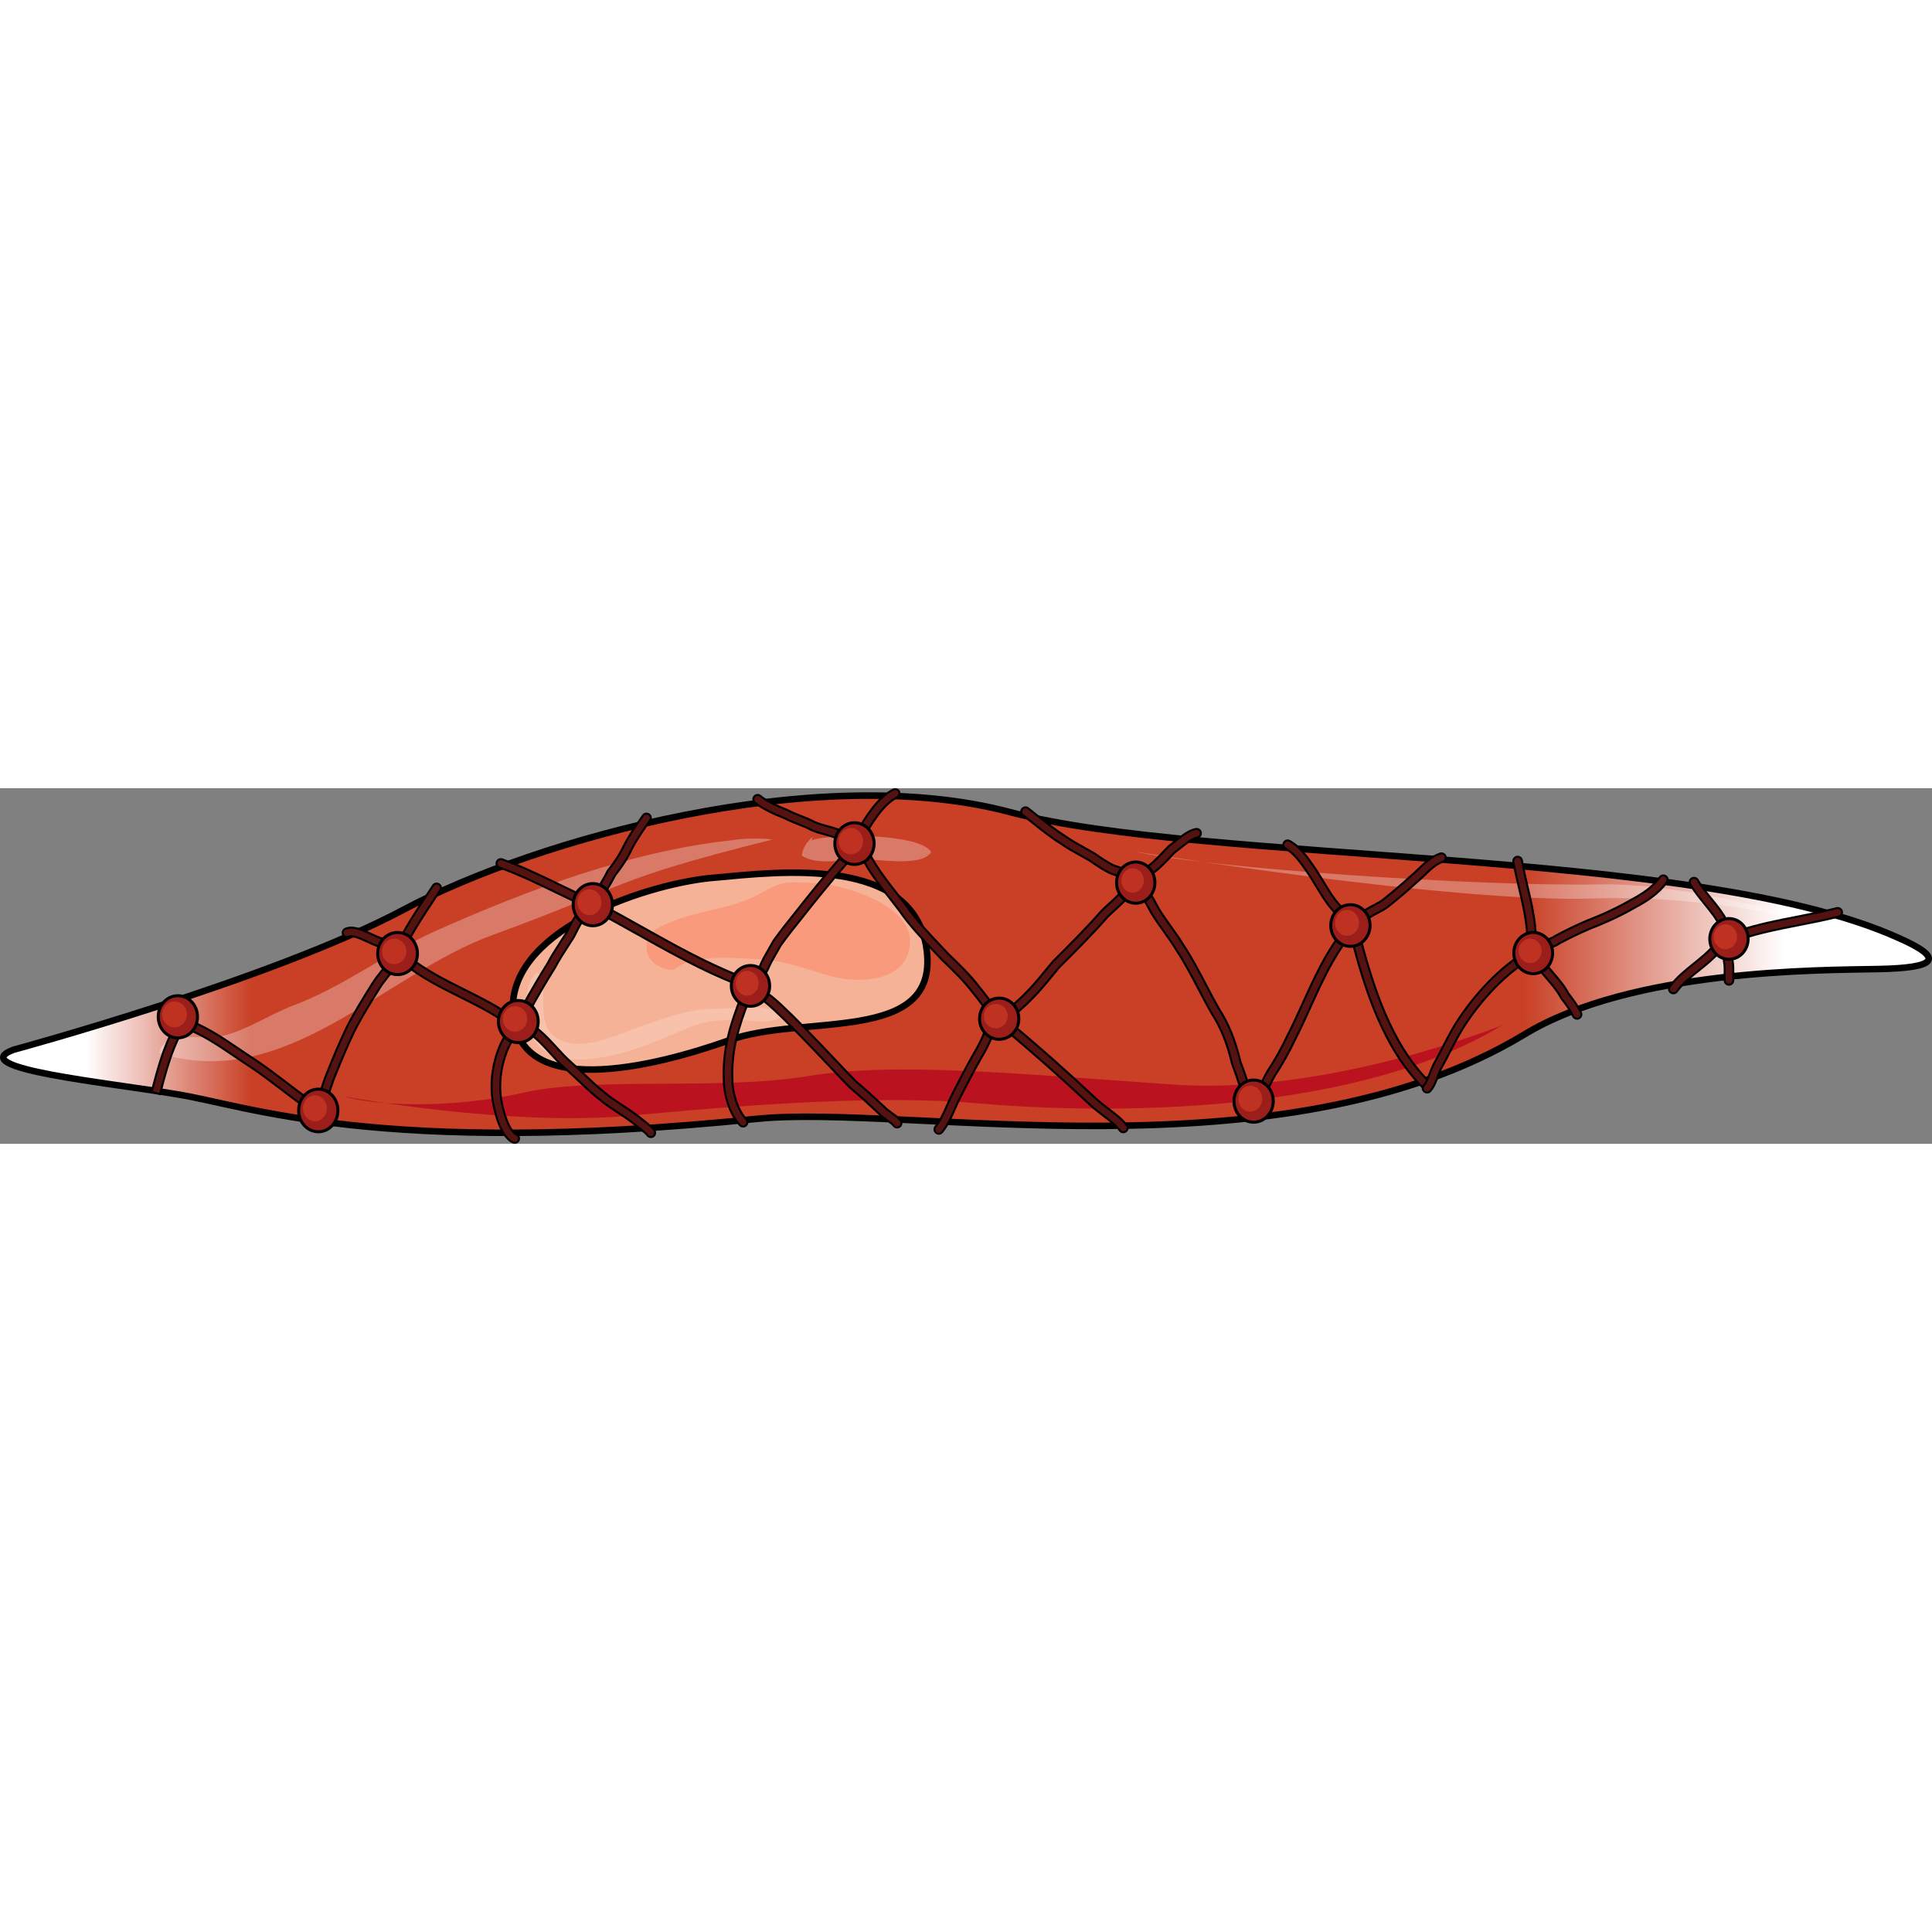 <?xml version="1.0" encoding="utf-8"?>
<!-- Created by: Science Figures, www.sciencefigures.org, Generator: Science Figures Editor -->
<!DOCTYPE svg PUBLIC "-//W3C//DTD SVG 1.1//EN" "http://www.w3.org/Graphics/SVG/1.1/DTD/svg11.dtd">
<svg version="1.1" id="Layer_1" xmlns="http://www.w3.org/2000/svg" xmlns:xlink="http://www.w3.org/1999/xlink" 
	 width="800px" height="800px" viewBox="0 0 295.967 54.48" enable-background="new 0 0 295.967 54.48" xml:space="preserve">
<rect x="0" y="0" width="295.967" height="54.48" fill="#808080" stroke="none"/>
<g>
	<path fill="none" stroke="#000000" stroke-width="0.661" stroke-miterlimit="8" d="M82.633,33.636
		c0-12.375,21.336-19.191,31.08-19.909c9.744-0.896,30.408-3.408,32.255,11.12s-18.984,9.685-30.239,13.811
		C104.642,42.604,82.633,48.343,82.633,33.636L82.633,33.636z"/>
	<path fill="none" stroke="#000000" stroke-width="0.661" stroke-miterlimit="8" d="M124.842,10.21c0-1.723,1.314-3.12,2.936-3.12
		c1.621,0,2.936,1.397,2.936,3.12c0,1.723-1.315,3.119-2.936,3.119C126.156,13.329,124.842,11.933,124.842,10.21L124.842,10.21z"/>
	<linearGradient id="SVGID_1_" gradientUnits="userSpaceOnUse" x1="0.464" y1="26.927" x2="295.43" y2="26.927">
		<stop  offset="0.043" style="stop-color:#FFFFFF"/>
		<stop  offset="0.129" style="stop-color:#C94026"/>
		<stop  offset="0.79" style="stop-color:#C94026"/>
		<stop  offset="0.925" style="stop-color:#FFFFFF"/>
	</linearGradient>
	<path fill-rule="evenodd" clip-rule="evenodd" fill="url(#SVGID_1_)" d="M2.006,40.042c0,0,39.695-10.76,59.879-21.519
		C82.07,7.763,125.129-4.251,154.733,3.639c29.604,7.89,105.126,5.38,135.907,19.188c7.4,3.228,6.055,4.663-2.86,4.842
		c-8.914,0.179-37.845,0-54.329,10.042c-37.172,22.416-94.865,10.58-117.573,12.911c-58.029,5.918-78.382-2.151-88.811-3.766
		C16.64,45.062-5.563,42.91,2.006,40.042L2.006,40.042z"/>
	<path fill="none" stroke="#000000" stroke-miterlimit="8" d="M2.042,40.078c0,0,39.696-10.759,59.88-21.519
		C82.107,7.8,125.167-4.214,154.771,3.676c29.604,7.89,105.126,5.379,135.905,19.188c7.402,3.228,6.057,4.662-2.858,4.841
		s-37.845,0-54.329,10.042c-37.173,22.416-94.866,10.58-117.573,12.911c-58.029,5.918-78.382-2.151-88.81-3.766
		C16.676,45.099-5.526,42.947,2.042,40.078L2.042,40.078z"/>
	<path fill-rule="evenodd" clip-rule="evenodd" fill="#F5B296" stroke="#000000" stroke-miterlimit="10" d="M78.559,33.599
		c0-12.375,21.36-19.191,31.115-19.908c9.755-0.897,30.442-3.408,32.292,11.12s-19.005,9.686-30.274,13.811
		C100.592,42.567,78.559,48.307,78.559,33.599L78.559,33.599z"/>
	<path opacity="0.3" fill-rule="evenodd" clip-rule="evenodd" fill="#FFFFFF" d="M112.54,7.926
		C96.894,9.542,81.08,15.464,66.612,21.925c-7.907,3.59-14.131,8.615-22.038,11.487c-3.533,1.435-6.729,3.589-10.262,4.486
		c-3.028,0.897-9.253-1.077-9.926,2.691c19.347,6.103,34.319-12.024,51.142-18.126c21.197-7.717,17.496-8.256,42.563-14.537
		C118.933,7.746,114.054,7.567,112.54,7.926"/>
	<path opacity="0.3" fill-rule="evenodd" clip-rule="evenodd" fill="#FFFFFF" d="M291.654,24.817c0,0-28.084-10.441-46.584-10.081
		c-18.498,0.36-60.541-2.521-71.305-5.04c0,0,48.771,7.92,70.297,7.201C265.588,16.176,285.937,22.297,291.654,24.817
		L291.654,24.817z"/>
	<path opacity="0.3" fill-rule="evenodd" clip-rule="evenodd" fill="#FFFFFF" d="M124.502,7.445c-0.84,0.719-1.512,1.618-1.68,2.875
		c2.352,1.618,6.551,0.539,9.238,0.539c2.352,0,9.239,1.258,10.582-1.078c-1.68-2.876-15.284-2.876-18.308-1.798"/>
	<path fill-rule="evenodd" clip-rule="evenodd" fill="#BA131F" d="M52.647,47.208c0,0,25.895,4.842,44.896,2.869
		c19.001-1.794,38.338-3.049,52.295-1.794c14.124,1.256,55.658,3.049,80.376-12.016c0,0-26.4,10.761-50.277,9.146
		c-23.71-1.614-42.878-3.586-56.499-1.255c-13.621,2.151-32.453,0-43.383,2.511C68.958,49.181,57.355,48.643,52.647,47.208
		L52.647,47.208z"/>
	<path opacity="0.2" fill-rule="evenodd" clip-rule="evenodd" fill="#FFFFFF" d="M82.234,28.194c-2.353,2.157-2.017,8.448,0,10.965
		c2.689,3.056,7.228,2.517,10.59,1.978c4.707-0.898,8.405-2.697,12.775-4.494c2.69-1.078,5.379-1.259,8.068-1.078
		c1.849,0,4.539,0.719,6.219-0.72c-2.017-1.978-7.396-1.078-9.917-1.078c-4.37,0-8.236,1.438-12.271,2.876
		c-3.362,1.259-8.741,3.774-12.103,1.797C81.394,36.283,84.587,29.991,82.234,28.194"/>
	<path fill-rule="evenodd" clip-rule="evenodd" fill="#F99A7D" d="M103.152,27.813c3.19-2.499,9.401-1.785,13.094-1.606
		c3.861,0.178,7.051,1.428,10.744,2.499c4.029,1.25,12.254,1.25,12.422-5.176c0-4.998-7.218-7.498-10.744-8.39
		c-2.182-0.535-4.532-0.714-6.882-0.714c-2.686-0.178-4.197,1.25-6.547,2.321c-5.036,2.32-11.415,2.142-15.947,5.712
		c-0.839,3.212,0.503,4.819,3.357,5.354"/>
	<g>
		<path fill="#541310" stroke="#000000" stroke-width="0.306" stroke-miterlimit="8" d="M24.512,46.858l-1.279-0.333
			c0.845-3.235,1.719-6.58,3.285-9.538c0.17-0.322,0.57-0.446,0.893-0.274c0.322,0.17,0.445,0.569,0.275,0.893
			C26.192,40.428,25.338,43.696,24.512,46.858z"/>
	</g>
	<g>
		<path fill="#541310" stroke="#000000" stroke-width="0.306" stroke-miterlimit="8" d="M49.49,50.583
			c-0.12,0-0.241-0.032-0.35-0.101c-2.081-1.303-4.033-2.794-5.921-4.235c-1.518-1.16-3.088-2.358-4.73-3.466
			c-0.825-0.523-1.652-1.086-2.528-1.682c-2.591-1.76-5.271-3.581-8.107-4.495c-0.347-0.112-0.538-0.485-0.426-0.832
			c0.112-0.348,0.483-0.538,0.832-0.427c3.017,0.974,5.776,2.849,8.444,4.661c0.868,0.59,1.687,1.146,2.51,1.67
			c1.689,1.138,3.274,2.349,4.808,3.52c1.95,1.489,3.792,2.896,5.82,4.166c0.309,0.194,0.403,0.602,0.209,0.911
			C49.925,50.473,49.71,50.583,49.49,50.583z"/>
	</g>
	<g>
		<path fill="#541310" stroke="#000000" stroke-width="0.306" stroke-miterlimit="8" d="M49.27,48.454
			c-0.12,0-0.241-0.032-0.35-0.101c-0.309-0.194-0.403-0.602-0.209-0.911c0.129-0.205,0.413-1.064,0.64-1.756
			c0.282-0.854,0.574-1.737,0.84-2.304c0.801-2.053,1.826-4.427,2.868-6.645c1.203-2.379,2.583-4.582,3.918-6.714
			c0.389-0.663,0.921-1.33,1.435-1.977c0.601-0.754,1.223-1.535,1.564-2.263c0.155-0.331,0.549-0.472,0.879-0.317
			c0.33,0.155,0.472,0.548,0.317,0.879c-0.408,0.868-1.078,1.71-1.726,2.524c-0.486,0.61-0.988,1.24-1.339,1.839
			c-1.329,2.122-2.693,4.3-3.86,6.607c-1.021,2.176-2.034,4.521-2.843,6.587c-0.25,0.535-0.541,1.418-0.798,2.196
			c-0.348,1.056-0.572,1.719-0.775,2.044C49.705,48.343,49.49,48.454,49.27,48.454z"/>
	</g>
	<g>
		<path fill="#541310" stroke="#000000" stroke-width="0.306" stroke-miterlimit="8" d="M59.028,24.424
			c-0.81,0-1.735-0.431-2.707-0.883c-1.063-0.495-2.271-1.057-2.903-0.787c-0.337,0.142-0.724-0.016-0.866-0.351
			c-0.142-0.336,0.015-0.724,0.351-0.866c1.174-0.495,2.599,0.166,3.976,0.807c0.86,0.4,1.834,0.854,2.297,0.744
			c0.355-0.083,0.711,0.136,0.794,0.492c0.083,0.355-0.137,0.711-0.492,0.794C59.333,24.408,59.183,24.424,59.028,24.424z"/>
	</g>
	<g>
		<path fill="#541310" stroke="#000000" stroke-width="0.306" stroke-miterlimit="8" d="M61.749,24.23
			c-0.103,0-0.206-0.024-0.303-0.074c-0.324-0.167-0.451-0.566-0.283-0.89c1.274-2.464,2.92-4.949,4.373-7.142l0.8-1.212
			c0.201-0.305,0.61-0.39,0.915-0.189c0.305,0.2,0.39,0.609,0.189,0.915l-0.803,1.217c-1.434,2.165-3.059,4.618-4.3,7.019
			C62.219,24.1,61.988,24.23,61.749,24.23z"/>
	</g>
	<g>
		<path fill="#541310" stroke="#000000" stroke-width="0.306" stroke-miterlimit="8" d="M88.615,17.55
			c-0.093,0-0.188-0.02-0.277-0.062c-1.077-0.5-2.167-1.026-3.267-1.559c-2.804-1.356-5.703-2.758-8.568-3.776
			c-0.344-0.123-0.523-0.5-0.401-0.844c0.123-0.343,0.5-0.525,0.844-0.401c2.933,1.042,5.865,2.46,8.701,3.832
			c1.093,0.529,2.177,1.053,3.248,1.55c0.331,0.153,0.475,0.546,0.322,0.877C89.103,17.409,88.865,17.55,88.615,17.55z"/>
	</g>
	<g>
		<path fill="#541310" stroke="#000000" stroke-width="0.306" stroke-miterlimit="8" d="M77.531,35.829
			c-0.129,0-0.26-0.038-0.375-0.117c-2.034-1.401-4.263-2.513-6.622-3.689c-2.952-1.473-6.004-2.994-8.685-5.148
			c-0.285-0.229-0.33-0.645-0.101-0.929c0.229-0.285,0.645-0.33,0.929-0.101c2.57,2.065,5.558,3.555,8.447,4.996
			c2.296,1.146,4.671,2.33,6.782,3.784c0.3,0.207,0.376,0.618,0.169,0.919C77.948,35.728,77.741,35.829,77.531,35.829z"/>
	</g>
	<g>
		<path fill="#541310" stroke="#000000" stroke-width="0.306" stroke-miterlimit="8" d="M78.853,54.327
			c-0.087,0-0.177-0.018-0.262-0.055c-2.209-0.955-3.102-5.912-3.22-7.188c-0.359-3.688,0.739-7.75,2.798-10.346
			c0.228-0.285,0.643-0.334,0.929-0.106c0.286,0.227,0.333,0.642,0.107,0.928c-1.83,2.306-2.841,6.084-2.519,9.399
			c0.194,2.097,1.262,5.595,2.429,6.1c0.334,0.145,0.489,0.534,0.344,0.869C79.352,54.177,79.108,54.327,78.853,54.327z"/>
	</g>
	<g>
		<path fill="#541310" stroke="#000000" stroke-width="0.306" stroke-miterlimit="8" d="M99.7,53.445
			c-0.249,0-0.486-0.141-0.599-0.381c-0.156-0.214-1.331-1.132-1.832-1.523c-0.193-0.15-0.366-0.286-0.5-0.394
			c-0.694-0.519-1.417-0.994-2.118-1.453c-0.963-0.632-1.873-1.229-2.757-1.964c-1.125-0.875-2.217-1.909-3.273-2.91
			c-0.683-0.647-1.39-1.316-2.108-1.945c-0.784-0.699-1.518-1.501-2.228-2.277c-1.147-1.253-2.333-2.549-3.721-3.398
			c-0.312-0.19-0.41-0.597-0.219-0.908s0.597-0.409,0.908-0.22c1.548,0.947,2.798,2.313,4.007,3.635
			c0.719,0.786,1.398,1.528,2.128,2.178c0.734,0.643,1.45,1.321,2.143,1.978c1.081,1.023,2.101,1.99,3.193,2.84
			c0.844,0.701,1.723,1.278,2.654,1.889c0.717,0.47,1.458,0.956,2.202,1.514c0.148,0.117,0.316,0.249,0.504,0.396
			c1.486,1.161,2.044,1.639,2.215,2.006c0.155,0.33,0.012,0.723-0.318,0.878C99.889,53.425,99.794,53.445,99.7,53.445z"/>
	</g>
	<g>
		<path fill="#541310" stroke="#000000" stroke-width="0.306" stroke-miterlimit="8" d="M80.541,34.506
			c-0.107,0-0.216-0.025-0.317-0.081c-0.32-0.176-0.437-0.577-0.261-0.897c1.3-2.366,2.654-4.678,3.916-6.687
			c0.589-1.131,1.276-2.189,2.003-3.31c0.29-0.446,0.583-0.898,0.877-1.366c0.1-0.179,0.224-0.432,0.358-0.704
			c0.518-1.05,1.104-2.241,1.976-2.611c0.336-0.143,0.724,0.015,0.866,0.35c0.143,0.336-0.014,0.724-0.35,0.866
			c-0.419,0.178-0.975,1.305-1.307,1.979c-0.146,0.296-0.283,0.573-0.409,0.796c-0.313,0.499-0.61,0.958-0.903,1.409
			c-0.709,1.094-1.38,2.127-1.966,3.249c-1.274,2.033-2.615,4.322-3.902,6.666C81,34.383,80.774,34.506,80.541,34.506z"/>
	</g>
	<g>
		<path fill="#541310" stroke="#000000" stroke-width="0.306" stroke-miterlimit="8" d="M113.833,51.831
			c-0.179,0-0.357-0.072-0.488-0.215c-1.5-1.641-2.47-4.421-2.47-7.082c-0.165-4.48,0.949-8.288,2.672-12.62
			c0.135-0.339,0.519-0.504,0.858-0.37c0.339,0.136,0.504,0.52,0.37,0.858c-1.661,4.177-2.735,7.834-2.579,12.108
			c0,2.337,0.854,4.824,2.125,6.214c0.246,0.269,0.228,0.688-0.042,0.934C114.152,51.773,113.992,51.831,113.833,51.831z"/>
	</g>
	<g>
		<path fill="#541310" stroke="#000000" stroke-width="0.306" stroke-miterlimit="8" d="M112.839,29.956
			c-0.08,0-0.161-0.015-0.24-0.046c-5.027-1.966-10.221-4.876-15.244-7.691c-1.876-1.051-3.817-2.139-5.674-3.132
			c-0.321-0.172-0.443-0.572-0.271-0.895c0.171-0.321,0.572-0.443,0.894-0.271c1.869,0.999,3.815,2.09,5.697,3.144
			c4.984,2.792,10.138,5.68,15.08,7.613c0.34,0.133,0.507,0.517,0.375,0.856C113.353,29.795,113.104,29.956,112.839,29.956z"/>
	</g>
	<g>
		<path fill="#541310" stroke="#000000" stroke-width="0.306" stroke-miterlimit="8" d="M91.992,16.523
			c-0.162,0-0.323-0.059-0.451-0.178c-0.262-0.244-0.28-0.652-0.045-0.919c0.181-0.234,1.263-2.045,1.576-2.714l0.083-0.133
			c1.065-1.329,1.839-2.541,2.434-3.814c0.872-1.678,1.908-3.156,2.91-4.585c0.209-0.299,0.621-0.371,0.92-0.162
			s0.371,0.622,0.162,0.92c-0.977,1.394-1.988,2.835-2.807,4.411c-0.62,1.327-1.432,2.606-2.54,3.997
			c-0.361,0.738-1.504,2.696-1.758,2.968C92.345,16.452,92.169,16.523,91.992,16.523z"/>
	</g>
	<g>
		<path fill="#541310" stroke="#000000" stroke-width="0.306" stroke-miterlimit="8" d="M129.722,8.375
			c-0.131,0-0.263-0.039-0.378-0.119c-0.816-0.571-1.906-0.873-2.96-1.165c-0.775-0.215-1.508-0.418-2.166-0.725
			c-0.67-0.352-1.309-0.603-1.985-0.869c-0.669-0.264-1.361-0.536-2.056-0.898c-1.499-0.592-3.491-1.485-4.543-2.405
			c-0.275-0.241-0.303-0.658-0.063-0.933c0.24-0.274,0.658-0.302,0.932-0.062c0.716,0.626,2.204,1.401,4.19,2.184l0.065,0.03
			c0.643,0.337,1.282,0.589,1.958,0.855c0.679,0.268,1.381,0.544,2.087,0.915c0.531,0.247,1.211,0.436,1.933,0.635
			c1.161,0.322,2.362,0.654,3.364,1.356c0.299,0.209,0.372,0.621,0.163,0.92C130.136,8.276,129.93,8.375,129.722,8.375z"/>
	</g>
	<g>
		<path fill="#541310" stroke="#000000" stroke-width="0.306" stroke-miterlimit="8" d="M115.891,30.233
			c-0.094,0-0.188-0.021-0.279-0.062c-0.331-0.154-0.474-0.548-0.32-0.879l0.126-0.27c0-0.001,0.001-0.002,0.001-0.002
			c0.344-0.733,0.685-1.287,1.016-1.818c0.353-0.864,0.848-1.72,1.327-2.547c0.24-0.414,0.479-0.828,0.701-1.242l0.046-0.075
			c1.132-1.574,2.279-3.004,3.387-4.387c0.559-0.697,1.118-1.394,1.676-2.112c2.162-2.668,4.39-5.417,6.769-7.962
			c0.25-0.267,0.667-0.281,0.934-0.031c0.267,0.249,0.281,0.667,0.032,0.934c-2.348,2.511-4.561,5.241-6.7,7.882
			c-0.555,0.712-1.118,1.415-1.68,2.116c-1.089,1.359-2.216,2.764-3.319,4.296c-0.222,0.414-0.462,0.828-0.702,1.242
			c-0.487,0.842-0.948,1.637-1.266,2.431l-0.052,0.104c-0.335,0.538-0.652,1.046-0.972,1.729l-0.125,0.27
			C116.378,30.091,116.14,30.233,115.891,30.233z"/>
	</g>
	<g>
		<path fill="#541310" stroke="#000000" stroke-width="0.306" stroke-miterlimit="8" d="M137.431,51.977
			c-0.22,0-0.434-0.109-0.56-0.309c-0.111-0.176-0.606-0.534-0.967-0.795c-0.469-0.339-0.955-0.688-1.313-1.07l-0.432-0.398
			c-1.2-1.115-2.56-2.379-3.891-3.477c-0.491-0.471-1.5-1.538-2.776-2.89c-2.883-3.053-9.548-10.106-10.979-10.738
			c-0.21,0.048-0.436-0.006-0.603-0.163c-0.265-0.251-0.277-0.668-0.027-0.934c0.153-0.162,0.366-0.252,0.601-0.252h0
			c1.078,0,3.875,2.612,11.969,11.18c1.265,1.339,2.264,2.396,2.694,2.812c1.323,1.089,2.698,2.367,3.911,3.494l0.462,0.429
			c0.304,0.321,0.738,0.634,1.157,0.937c0.571,0.413,1.065,0.77,1.312,1.162c0.194,0.309,0.101,0.717-0.208,0.911
			C137.672,51.944,137.551,51.977,137.431,51.977z"/>
	</g>
	<g>
		<path fill="#541310" stroke="#000000" stroke-width="0.306" stroke-miterlimit="8" d="M143.816,52.931
			c-0.147,0-0.296-0.049-0.419-0.15c-0.281-0.231-0.322-0.647-0.09-0.93c0.732-0.891,1.274-2.124,1.799-3.316
			c0.275-0.626,0.536-1.218,0.824-1.771c0.995-1.938,2.024-3.946,3.046-5.758c0.866-1.473,1.809-3.158,2.122-4.652
			c0.075-0.357,0.426-0.581,0.781-0.512c0.357,0.075,0.587,0.425,0.513,0.781c-0.354,1.69-1.357,3.489-2.271,5.042
			c-1.002,1.778-2.026,3.775-3.017,5.706c-0.271,0.519-0.522,1.09-0.788,1.695c-0.561,1.274-1.141,2.592-1.989,3.624
			C144.196,52.849,144.007,52.931,143.816,52.931z"/>
	</g>
	<g>
		<path fill="#541310" stroke="#000000" stroke-width="0.306" stroke-miterlimit="8" d="M172.078,52.711
			c-0.212,0-0.421-0.103-0.549-0.292c-0.464-0.689-1.539-1.511-2.58-2.305c-0.658-0.502-1.338-1.021-1.871-1.516
			c-4.794-4.479-9.082-8.273-13.112-11.601c-0.28-0.232-0.321-0.648-0.088-0.931c0.231-0.281,0.648-0.32,0.93-0.089
			c4.051,3.345,8.359,7.157,13.172,11.654c0.483,0.449,1.109,0.926,1.771,1.432c1.126,0.858,2.289,1.746,2.875,2.617
			c0.204,0.302,0.123,0.713-0.18,0.917C172.333,52.674,172.205,52.711,172.078,52.711z"/>
	</g>
	<g>
		<path fill="#541310" stroke="#000000" stroke-width="0.306" stroke-miterlimit="8" d="M151.891,34.8
			c-0.295,0-0.545-0.193-0.629-0.46c-0.217-0.398-1.746-2.487-2.205-2.977l-0.046-0.056c-1.31-1.748-2.996-3.368-4.626-4.935
			c-0.389-0.414-0.758-0.802-1.13-1.195c-1.937-2.043-3.94-4.155-5.513-6.444c-0.399-0.532-0.857-1.115-1.333-1.722
			c-1.871-2.387-3.99-5.092-4.958-7.75c-0.125-0.343,0.051-0.722,0.395-0.847c0.343-0.125,0.722,0.052,0.847,0.395
			c0.896,2.46,2.947,5.078,4.757,7.387c0.482,0.615,0.945,1.207,1.366,1.768c1.529,2.226,3.496,4.299,5.398,6.305
			c0.375,0.396,0.745,0.785,1.105,1.171c1.65,1.584,3.375,3.242,4.749,5.077l0,0c0.346,0.416,2.484,3.043,2.484,3.623
			C152.552,34.504,152.257,34.8,151.891,34.8z"/>
	</g>
	<g>
		<path fill="#541310" stroke="#000000" stroke-width="0.306" stroke-miterlimit="8" d="M131.851,7.714
			c-0.109,0-0.219-0.027-0.321-0.083c-0.319-0.178-0.433-0.58-0.255-0.899c1.252-2.245,3.191-5.362,5.575-6.513
			c0.33-0.159,0.723-0.021,0.882,0.308c0.158,0.329,0.021,0.724-0.308,0.882c-2.283,1.102-4.325,4.763-4.996,5.966
			C132.308,7.592,132.083,7.714,131.851,7.714z"/>
	</g>
	<g>
		<path fill="#541310" stroke="#000000" stroke-width="0.306" stroke-miterlimit="8" d="M172.529,13.996
			c-0.465-0.297-1.004-0.473-1.574-0.658c-0.337-0.11-0.685-0.224-1.015-0.365c-1.032-0.546-1.881-1.078-2.979-1.857
			c-0.449-0.264-0.946-0.538-1.443-0.813c-1.008-0.557-2.051-1.132-3.09-1.87c-1.478-0.917-2.893-2.05-4.261-3.146
			c-0.492-0.394-0.98-0.785-1.47-1.164c-0.289-0.224-0.341-0.638-0.118-0.927c0.224-0.288,0.639-0.342,0.928-0.118
			c0.494,0.383,0.989,0.779,1.486,1.177c1.338,1.071,2.722,2.179,4.166,3.077c1.012,0.717,1.976,1.25,2.997,1.813
			c0.508,0.281,1.016,0.561,1.523,0.862c1.095,0.774,1.901,1.28,2.829,1.774c0.225,0.093,0.53,0.193,0.854,0.298
			c0.453,0.147,0.917,0.298,1.37,0.519c0.17,0.004,0.338,0.074,0.464,0.208l0.168,0.178L172.529,13.996z"/>
	</g>
	<g>
		<path fill="#541310" stroke="#000000" stroke-width="0.306" stroke-miterlimit="8" d="M175.535,13.417
			c-0.074,0-0.147-0.007-0.218-0.022c-0.357-0.075-0.585-0.426-0.51-0.783c0.072-0.341,0.401-0.563,0.735-0.518
			c0.414-0.083,1.462-1.028,3.114-2.811l0.426-0.438c0.251-0.177,0.543-0.41,0.859-0.662c1.043-0.831,2.225-1.772,3.268-1.93
			c0.361-0.052,0.698,0.194,0.752,0.555c0.055,0.361-0.194,0.697-0.555,0.752c-0.693,0.105-1.819,1.002-2.642,1.657
			c-0.314,0.251-0.608,0.484-0.862,0.667l-0.277,0.297C177.665,12.296,176.45,13.417,175.535,13.417z"/>
	</g>
	<g>
		<path fill="#541310" stroke="#000000" stroke-width="0.306" stroke-miterlimit="8" d="M154.9,35.167
			c-0.139,0-0.277-0.043-0.396-0.133c-0.292-0.219-0.35-0.633-0.132-0.925c0.453-0.604,1.039-1.126,1.556-1.588
			c0.313-0.28,0.608-0.544,0.848-0.799c1.243-1.194,2.273-2.45,3.364-3.78c0.38-0.463,0.762-0.929,1.155-1.396
			c2.514-2.503,5.071-5.048,7.412-7.722c0.219-0.233,0.565-0.549,1.004-0.949c0.658-0.599,2.188-1.991,2.37-2.442
			c0.03-0.337,0.313-0.601,0.657-0.601c0.365,0,0.66,0.296,0.66,0.661c0,0.698-0.824,1.563-2.798,3.36
			c-0.4,0.364-0.747,0.68-0.915,0.859c-2.354,2.69-4.93,5.252-7.419,7.729c-0.352,0.419-0.729,0.88-1.105,1.338
			c-1.067,1.302-2.171,2.647-3.447,3.871c-0.254,0.273-0.571,0.556-0.906,0.855c-0.494,0.44-1.004,0.897-1.379,1.396
			C155.3,35.076,155.102,35.167,154.9,35.167z"/>
	</g>
	<g>
		<path fill="#541310" stroke="#000000" stroke-width="0.306" stroke-miterlimit="8" d="M190.898,48.086
			c-0.163,0-0.325-0.06-0.452-0.179c-0.205-0.193-0.26-0.486-0.16-0.731c-0.015-0.529-0.655-2.592-1.524-4.903l-0.024-0.082
			c-0.719-3.054-1.737-5.569-3.117-7.689c-0.737-1.281-1.412-2.572-2.066-3.82c-1.033-1.975-2.102-4.016-3.33-5.87
			c-0.595-0.99-1.271-1.937-1.928-2.853c-0.671-0.938-1.366-1.907-1.971-2.918c-0.104-0.185-0.206-0.378-0.313-0.584
			c-0.292-0.558-0.897-1.719-1.282-1.801c-0.357-0.076-0.585-0.427-0.509-0.784c0.075-0.356,0.428-0.582,0.784-0.509
			c0.994,0.212,1.623,1.418,2.179,2.482c0.101,0.192,0.195,0.374,0.283,0.532c0.568,0.949,1.247,1.896,1.903,2.813
			c0.672,0.938,1.365,1.907,1.97,2.917c1.251,1.884,2.336,3.957,3.385,5.961c0.647,1.237,1.317,2.517,2.021,3.744
			c1.438,2.21,2.514,4.849,3.267,8.035c2.009,5.35,1.652,5.728,1.367,6.031C191.249,48.017,191.074,48.086,190.898,48.086z"/>
	</g>
	<g>
		<path fill="#541310" stroke="#000000" stroke-width="0.306" stroke-miterlimit="8" d="M192.777,47.867
			c-0.161,0-0.322-0.059-0.45-0.178c-0.267-0.249-0.28-0.667-0.032-0.934c0.335-0.359,0.721-1.147,1.095-1.908
			c0.27-0.551,0.549-1.121,0.835-1.58c1.155-1.772,2.152-3.558,2.973-5.314c0.848-1.652,1.637-3.391,2.4-5.071
			c1.682-3.707,3.421-7.541,5.873-10.674c0.225-0.286,0.638-0.338,0.927-0.113c0.288,0.225,0.338,0.64,0.113,0.928
			c-2.354,3.008-4.061,6.769-5.71,10.405c-0.77,1.695-1.565,3.448-2.417,5.106c-0.836,1.791-1.863,3.63-3.046,5.443
			c-0.241,0.391-0.507,0.93-0.763,1.451c-0.435,0.888-0.846,1.727-1.313,2.228C193.131,47.796,192.954,47.867,192.777,47.867z"/>
	</g>
	<g>
		<path fill="#541310" stroke="#000000" stroke-width="0.306" stroke-miterlimit="8" d="M206.21,20.266
			c-0.116,0-0.234-0.031-0.342-0.096c-1.791-1.086-3.06-3.185-4.288-5.215c-0.506-0.839-0.986-1.633-1.479-2.314
			c-0.845-1.253-1.954-2.752-3.154-3.39c-0.323-0.171-0.444-0.571-0.273-0.893c0.171-0.323,0.569-0.445,0.894-0.274
			c1.459,0.775,2.698,2.438,3.616,3.8c0.514,0.708,1.007,1.523,1.529,2.387c1.145,1.894,2.328,3.852,3.841,4.769
			c0.313,0.189,0.412,0.596,0.224,0.908C206.652,20.152,206.434,20.266,206.21,20.266z"/>
	</g>
	<g>
		<path fill="#541310" stroke="#000000" stroke-width="0.306" stroke-miterlimit="8" d="M208.561,20.78
			c-0.078,0-0.157-0.014-0.233-0.042c-0.342-0.128-0.514-0.509-0.386-0.851c0.296-0.788,1.38-1.361,2.526-1.968
			c0.538-0.284,1.094-0.579,1.357-0.804c1.695-1.353,3.057-2.51,4.177-3.554c0.434-0.348,0.835-0.735,1.26-1.145
			c1.011-0.974,2.054-1.98,3.355-2.396c0.351-0.109,0.72,0.082,0.831,0.429c0.11,0.348-0.082,0.719-0.43,0.831
			c-1.008,0.321-1.938,1.219-2.84,2.088c-0.428,0.413-0.871,0.84-1.313,1.193c-1.109,1.034-2.494,2.213-4.199,3.574
			c-0.358,0.306-0.952,0.619-1.58,0.952c-0.625,0.33-1.787,0.946-1.908,1.265C209.079,20.617,208.826,20.78,208.561,20.78z"/>
	</g>
	<g>
		<path fill="#541310" stroke="#000000" stroke-width="0.306" stroke-miterlimit="8" d="M218.47,46.105
			c-0.17,0-0.339-0.065-0.468-0.194c-6.137-6.157-8.875-15.052-10.962-22.906c-0.093-0.353,0.117-0.714,0.47-0.808
			c0.351-0.093,0.714,0.116,0.808,0.469c2.042,7.688,4.715,16.387,10.62,22.312c0.257,0.259,0.257,0.678-0.001,0.935
			C218.808,46.041,218.638,46.105,218.47,46.105z"/>
	</g>
	<g>
		<path fill="#541310" stroke="#000000" stroke-width="0.306" stroke-miterlimit="8" d="M218.616,46.619
			c-0.162,0-0.325-0.06-0.451-0.18c-0.267-0.25-0.28-0.668-0.03-0.934c0.359-0.382,0.641-1.129,0.912-1.851
			c0.151-0.404,0.308-0.822,0.488-1.203c0.523-0.932,0.991-1.839,1.445-2.716c0.458-0.885,0.931-1.8,1.441-2.704
			c2.626-4.589,7.018-9.33,10.682-11.533c0.314-0.187,0.719-0.086,0.907,0.226c0.188,0.313,0.086,0.719-0.226,0.907
			c-3.491,2.099-7.69,6.644-10.214,11.053c-0.497,0.88-0.965,1.784-1.417,2.658c-0.459,0.888-0.934,1.806-1.446,2.715
			c-0.135,0.291-0.275,0.665-0.425,1.063c-0.316,0.844-0.646,1.717-1.186,2.29C218.968,46.548,218.792,46.619,218.616,46.619z"/>
	</g>
	<g>
		<path fill="#541310" stroke="#000000" stroke-width="0.306" stroke-miterlimit="8" d="M241.593,35.314
			c-0.246,0-0.483-0.138-0.597-0.375c-0.482-1.006-1.124-1.843-1.804-2.729l-0.062-0.096c-0.562-1.071-1.338-1.972-2.161-2.925
			c-0.593-0.685-1.204-1.394-1.725-2.169c-0.203-0.303-0.123-0.713,0.18-0.917c0.304-0.203,0.714-0.123,0.917,0.181
			c0.477,0.709,1.035,1.356,1.628,2.042c0.823,0.955,1.676,1.94,2.305,3.125c0.68,0.887,1.38,1.806,1.913,2.917
			c0.157,0.33,0.02,0.724-0.31,0.882C241.786,35.293,241.688,35.314,241.593,35.314z"/>
	</g>
	<g>
		<path fill="#541310" stroke="#000000" stroke-width="0.306" stroke-miterlimit="8" d="M234.617,23.275
			c-0.351,0-0.644-0.278-0.659-0.633c-0.103-2.474-0.684-4.934-1.245-7.312c-0.314-1.326-0.638-2.698-0.874-4.053
			c-0.063-0.36,0.178-0.702,0.537-0.765c0.358-0.062,0.703,0.179,0.765,0.538c0.229,1.316,0.549,2.668,0.858,3.976
			c0.575,2.438,1.172,4.96,1.279,7.561c0.016,0.364-0.268,0.673-0.632,0.688C234.637,23.275,234.627,23.275,234.617,23.275z"/>
	</g>
	<g>
		<path fill="#541310" stroke="#000000" stroke-width="0.306" stroke-miterlimit="8" d="M236.013,25.331
			c-0.093,0-0.188-0.02-0.278-0.062c-0.331-0.154-0.474-0.547-0.32-0.877c0.312-0.668,1.088-0.971,1.773-1.237
			c0.36-0.14,0.733-0.286,0.929-0.442l0.102-0.067c1.642-0.882,3.157-1.614,4.917-2.371c2.496-0.959,4.779-2.037,6.809-3.212
			c1.506-0.809,3.181-1.839,4.326-3.423c0.214-0.296,0.628-0.363,0.923-0.148c0.296,0.214,0.362,0.627,0.148,0.922
			c-1.303,1.801-3.134,2.933-4.753,3.802c-2.072,1.2-4.418,2.309-6.956,3.282c-1.681,0.724-3.153,1.432-4.74,2.284
			c-0.347,0.262-0.793,0.436-1.225,0.604c-0.362,0.141-0.968,0.376-1.054,0.563C236.501,25.189,236.262,25.331,236.013,25.331z"/>
	</g>
	<g>
		<path fill="#541310" stroke="#000000" stroke-width="0.306" stroke-miterlimit="8" d="M264.202,21.734
			c-0.25,0-0.489-0.142-0.6-0.382c-0.618-1.328-1.523-2.44-2.483-3.618c-0.77-0.945-1.564-1.921-2.189-3.012
			c-0.181-0.316-0.07-0.72,0.246-0.901s0.721-0.071,0.9,0.246c0.571,0.997,1.298,1.889,2.067,2.833
			c0.969,1.188,1.97,2.418,2.657,3.896c0.152,0.331,0.009,0.724-0.321,0.877C264.39,21.715,264.295,21.734,264.202,21.734z"/>
	</g>
	<g>
		<path fill="#541310" stroke="#000000" stroke-width="0.306" stroke-miterlimit="8" d="M266.55,23.128
			c-0.276,0-0.534-0.174-0.626-0.451c-0.116-0.346,0.07-0.721,0.417-0.836c2.934-0.983,6.008-1.581,8.98-2.158
			c2.001-0.39,4.071-0.792,6.037-1.304c0.352-0.094,0.713,0.12,0.806,0.473c0.092,0.353-0.12,0.714-0.473,0.806
			c-2.006,0.523-4.097,0.929-6.118,1.323c-2.931,0.57-5.96,1.159-8.813,2.115C266.69,23.118,266.619,23.128,266.55,23.128z"/>
	</g>
	<g>
		<path fill="#541310" stroke="#000000" stroke-width="0.306" stroke-miterlimit="8" d="M264.861,30.102
			c-0.364,0-0.66-0.295-0.66-0.66v-1.944c0-0.219-0.033-0.455-0.067-0.704c-0.032-0.234-0.065-0.476-0.076-0.728
			c-0.06-0.163-0.099-0.379-0.126-0.69c-0.016-0.056-0.023-0.115-0.023-0.175c0-0.71,0.448-0.801,0.642-0.807
			c0.37-0.034,0.661,0.318,0.685,0.674c0.018,0.288,0.038,0.429,0.051,0.496l0.09,0.108v0.237c0,0.219,0.033,0.455,0.067,0.704
			c0.039,0.283,0.08,0.575,0.08,0.886v1.944C265.522,29.807,265.227,30.102,264.861,30.102z"/>
	</g>
	<g>
		<path fill="#541310" stroke="#000000" stroke-width="0.306" stroke-miterlimit="8" d="M256.347,31.423
			c-0.134,0-0.27-0.04-0.386-0.124c-0.297-0.213-0.363-0.626-0.151-0.922c0.971-1.349,2.344-2.453,3.671-3.519
			c1.082-0.87,2.104-1.692,2.897-2.618c0.237-0.277,0.654-0.311,0.932-0.072c0.277,0.237,0.31,0.655,0.071,0.932
			c-0.872,1.019-1.991,1.918-3.074,2.789c-1.258,1.011-2.559,2.056-3.424,3.26C256.754,31.329,256.552,31.423,256.347,31.423z"/>
	</g>
	<path fill-rule="evenodd" clip-rule="evenodd" fill="#9B1E1B" d="M112.032,30.287c0-1.724,1.315-3.121,2.936-3.121
		c1.622,0,2.936,1.397,2.936,3.121c0,1.723-1.314,3.119-2.936,3.119C113.347,33.406,112.032,32.009,112.032,30.287L112.032,30.287z"
		/>
	<path fill-rule="evenodd" clip-rule="evenodd" fill="#BF3121" d="M112.693,29.882c0-1.054,0.789-1.908,1.762-1.908
		s1.762,0.854,1.762,1.908c0,1.054-0.789,1.908-1.762,1.908S112.693,30.936,112.693,29.882L112.693,29.882z"/>
	<path fill="none" stroke="#000000" stroke-width="0.459" stroke-miterlimit="8" d="M112.032,30.287
		c0-1.724,1.315-3.121,2.936-3.121c1.622,0,2.936,1.397,2.936,3.121c0,1.723-1.314,3.119-2.936,3.119
		C113.347,33.406,112.032,32.009,112.032,30.287L112.032,30.287z"/>
	<path fill-rule="evenodd" clip-rule="evenodd" fill="#9B1E1B" d="M87.809,17.844c0-1.784,1.347-3.23,3.009-3.23
		s3.01,1.446,3.01,3.23s-1.348,3.23-3.01,3.23S87.809,19.627,87.809,17.844L87.809,17.844z"/>
	<path fill-rule="evenodd" clip-rule="evenodd" fill="#BF3121" d="M88.469,17.477c0-1.095,0.821-1.982,1.835-1.982
		s1.835,0.887,1.835,1.982c0,1.094-0.821,1.981-1.835,1.981S88.469,18.571,88.469,17.477L88.469,17.477z"/>
	<path fill="none" stroke="#000000" stroke-width="0.459" stroke-miterlimit="8" d="M87.809,17.844c0-1.784,1.347-3.23,3.009-3.23
		s3.01,1.446,3.01,3.23s-1.348,3.23-3.01,3.23S87.809,19.627,87.809,17.844L87.809,17.844z"/>
	<path fill-rule="evenodd" clip-rule="evenodd" fill="#9B1E1B" d="M76.357,35.754c0-1.783,1.364-3.229,3.047-3.229
		c1.682,0,3.046,1.446,3.046,3.229c0,1.784-1.364,3.23-3.046,3.23C77.721,38.985,76.357,37.539,76.357,35.754L76.357,35.754z"/>
	<path fill-rule="evenodd" clip-rule="evenodd" fill="#BF3121" d="M77.018,35.351c0-1.074,0.838-1.945,1.872-1.945
		s1.872,0.871,1.872,1.945s-0.838,1.944-1.872,1.944S77.018,36.425,77.018,35.351L77.018,35.351z"/>
	<path fill="none" stroke="#000000" stroke-width="0.459" stroke-miterlimit="8" d="M76.357,35.754
		c0-1.783,1.364-3.229,3.047-3.229c1.682,0,3.046,1.446,3.046,3.229c0,1.784-1.364,3.23-3.046,3.23
		C77.721,38.985,76.357,37.539,76.357,35.754L76.357,35.754z"/>
	<path fill-rule="evenodd" clip-rule="evenodd" fill="#9B1E1B" d="M57.859,25.331c0-1.784,1.364-3.23,3.046-3.23
		s3.046,1.446,3.046,3.23s-1.364,3.23-3.046,3.23S57.859,27.115,57.859,25.331L57.859,25.331z"/>
	<path fill-rule="evenodd" clip-rule="evenodd" fill="#BF3121" d="M58.52,25.001c0-1.074,0.838-1.945,1.872-1.945
		s1.872,0.871,1.872,1.945c0,1.074-0.838,1.945-1.872,1.945S58.52,26.075,58.52,25.001L58.52,25.001z"/>
	<path fill="none" stroke="#000000" stroke-width="0.459" stroke-miterlimit="8" d="M57.859,25.331c0-1.784,1.364-3.23,3.046-3.23
		s3.046,1.446,3.046,3.23s-1.364,3.23-3.046,3.23S57.859,27.115,57.859,25.331L57.859,25.331z"/>
	<path fill-rule="evenodd" clip-rule="evenodd" fill="#9B1E1B" d="M45.748,49.372c0-1.805,1.347-3.267,3.009-3.267
		s3.01,1.462,3.01,3.267c0,1.804-1.348,3.266-3.01,3.266S45.748,51.175,45.748,49.372L45.748,49.372z"/>
	<path fill-rule="evenodd" clip-rule="evenodd" fill="#BF3121" d="M46.408,49.041c0-1.094,0.822-1.981,1.835-1.981
		c1.014,0,1.835,0.888,1.835,1.981c0,1.096-0.821,1.982-1.835,1.982C47.229,51.023,46.408,50.136,46.408,49.041L46.408,49.041z"/>
	<path fill="none" stroke="#000000" stroke-width="0.459" stroke-miterlimit="8" d="M45.748,49.372
		c0-1.805,1.347-3.267,3.009-3.267s3.01,1.462,3.01,3.267c0,1.804-1.348,3.266-3.01,3.266S45.748,51.175,45.748,49.372
		L45.748,49.372z"/>
	<path fill-rule="evenodd" clip-rule="evenodd" fill="#9B1E1B" d="M24.24,35.02c0-1.783,1.347-3.229,3.009-3.229
		s3.01,1.446,3.01,3.229c0,1.784-1.348,3.23-3.01,3.23S24.24,36.804,24.24,35.02L24.24,35.02z"/>
	<path fill-rule="evenodd" clip-rule="evenodd" fill="#BF3121" d="M24.827,34.654c0-1.095,0.854-1.982,1.909-1.982
		s1.908,0.888,1.908,1.982s-0.854,1.981-1.908,1.981S24.827,35.749,24.827,34.654L24.827,34.654z"/>
	<path fill="none" stroke="#000000" stroke-width="0.459" stroke-miterlimit="8" d="M24.24,35.02c0-1.783,1.347-3.229,3.009-3.229
		s3.01,1.446,3.01,3.229c0,1.784-1.348,3.23-3.01,3.23S24.24,36.804,24.24,35.02L24.24,35.02z"/>
	<path fill-rule="evenodd" clip-rule="evenodd" fill="#9B1E1B" d="M127.888,8.484c0-1.763,1.348-3.193,3.009-3.193
		c1.663,0,3.01,1.43,3.01,3.193c0,1.764-1.347,3.193-3.01,3.193C129.235,11.678,127.888,10.248,127.888,8.484L127.888,8.484z"/>
	<path fill-rule="evenodd" clip-rule="evenodd" fill="#BF3121" d="M128.475,8.118c0-1.115,0.838-2.019,1.872-2.019
		c1.034,0,1.873,0.904,1.873,2.019s-0.838,2.019-1.873,2.019C129.313,10.136,128.475,9.232,128.475,8.118L128.475,8.118z"/>
	<path fill="none" stroke="#000000" stroke-width="0.459" stroke-miterlimit="8" d="M127.888,8.484
		c0-1.763,1.348-3.193,3.009-3.193c1.663,0,3.01,1.43,3.01,3.193c0,1.764-1.347,3.193-3.01,3.193
		C129.235,11.678,127.888,10.248,127.888,8.484L127.888,8.484z"/>
	<path fill-rule="evenodd" clip-rule="evenodd" fill="#9B1E1B" d="M150.056,35.314c0-1.743,1.348-3.156,3.01-3.156
		s3.01,1.413,3.01,3.156s-1.348,3.156-3.01,3.156S150.056,37.057,150.056,35.314L150.056,35.314z"/>
	<path fill-rule="evenodd" clip-rule="evenodd" fill="#BF3121" d="M150.717,34.911c0-1.034,0.821-1.872,1.835-1.872
		c1.013,0,1.835,0.838,1.835,1.872s-0.822,1.871-1.835,1.871C151.538,36.782,150.717,35.945,150.717,34.911L150.717,34.911z"/>
	<path fill="none" stroke="#000000" stroke-width="0.459" stroke-miterlimit="8" d="M150.056,35.314
		c0-1.743,1.348-3.156,3.01-3.156s3.01,1.413,3.01,3.156s-1.348,3.156-3.01,3.156S150.056,37.057,150.056,35.314L150.056,35.314z"/>
	<path fill-rule="evenodd" clip-rule="evenodd" fill="#9B1E1B" d="M189.034,47.94c0-1.784,1.348-3.23,3.01-3.23
		s3.01,1.446,3.01,3.23s-1.348,3.229-3.01,3.229S189.034,49.724,189.034,47.94L189.034,47.94z"/>
	<path fill-rule="evenodd" clip-rule="evenodd" fill="#BF3121" d="M189.695,47.573c0-1.095,0.82-1.981,1.835-1.981
		c1.013,0,1.835,0.887,1.835,1.981s-0.822,1.981-1.835,1.981C190.516,49.554,189.695,48.667,189.695,47.573L189.695,47.573z"/>
	<path fill="none" stroke="#000000" stroke-width="0.459" stroke-miterlimit="8" d="M189.034,47.94c0-1.784,1.348-3.23,3.01-3.23
		s3.01,1.446,3.01,3.23s-1.348,3.229-3.01,3.229S189.034,49.724,189.034,47.94L189.034,47.94z"/>
	<path fill-rule="evenodd" clip-rule="evenodd" fill="#9B1E1B" d="M171.05,14.467c0-1.743,1.314-3.157,2.937-3.157
		c1.621,0,2.936,1.414,2.936,3.157s-1.314,3.157-2.936,3.157C172.364,17.624,171.05,16.21,171.05,14.467L171.05,14.467z"/>
	<path fill-rule="evenodd" clip-rule="evenodd" fill="#BF3121" d="M171.783,14.137c0-1.034,0.773-1.872,1.726-1.872
		c0.953,0,1.726,0.838,1.726,1.872s-0.772,1.872-1.726,1.872C172.557,16.008,171.783,15.17,171.783,14.137L171.783,14.137z"/>
	<path fill="none" stroke="#000000" stroke-width="0.459" stroke-miterlimit="8" d="M171.05,14.467
		c0-1.743,1.314-3.157,2.937-3.157c1.621,0,2.936,1.414,2.936,3.157s-1.314,3.157-2.936,3.157
		C172.364,17.624,171.05,16.21,171.05,14.467L171.05,14.467z"/>
	<path fill-rule="evenodd" clip-rule="evenodd" fill="#9B1E1B" d="M203.862,21.037c0-1.764,1.347-3.193,3.01-3.193
		c1.662,0,3.01,1.429,3.01,3.193c0,1.764-1.348,3.193-3.01,3.193C205.209,24.23,203.862,22.801,203.862,21.037L203.862,21.037z"/>
	<path fill-rule="evenodd" clip-rule="evenodd" fill="#BF3121" d="M204.523,20.633c0-1.095,0.82-1.982,1.835-1.982
		c1.013,0,1.835,0.887,1.835,1.982c0,1.094-0.822,1.981-1.835,1.981C205.344,22.615,204.523,21.728,204.523,20.633L204.523,20.633z"
		/>
	<path fill="none" stroke="#000000" stroke-width="0.459" stroke-miterlimit="8" d="M203.862,21.037
		c0-1.764,1.347-3.193,3.01-3.193c1.662,0,3.01,1.429,3.01,3.193c0,1.764-1.348,3.193-3.01,3.193
		C205.209,24.23,203.862,22.801,203.862,21.037L203.862,21.037z"/>
	<path fill-rule="evenodd" clip-rule="evenodd" fill="#9B1E1B" d="M231.903,25.258c0-1.743,1.331-3.157,2.973-3.157
		s2.973,1.414,2.973,3.157s-1.331,3.156-2.973,3.156S231.903,27.001,231.903,25.258L231.903,25.258z"/>
	<path fill-rule="evenodd" clip-rule="evenodd" fill="#BF3121" d="M232.637,24.927c0-1.033,0.788-1.872,1.763-1.872
		c0.972,0,1.761,0.838,1.761,1.872c0,1.034-0.789,1.872-1.761,1.872C233.425,26.799,232.637,25.961,232.637,24.927L232.637,24.927z"
		/>
	<path fill="none" stroke="#000000" stroke-width="0.459" stroke-miterlimit="8" d="M231.903,25.258
		c0-1.743,1.331-3.157,2.973-3.157s2.973,1.414,2.973,3.157s-1.331,3.156-2.973,3.156S231.903,27.001,231.903,25.258L231.903,25.258
		z"/>
	<path fill-rule="evenodd" clip-rule="evenodd" fill="#9B1E1B" d="M261.926,23.092c0-1.723,1.314-3.12,2.936-3.12
		c1.622,0,2.937,1.396,2.937,3.12s-1.314,3.12-2.937,3.12C263.24,26.212,261.926,24.815,261.926,23.092L261.926,23.092z"/>
	<path fill-rule="evenodd" clip-rule="evenodd" fill="#BF3121" d="M262.513,22.762c0-1.054,0.805-1.909,1.799-1.909
		c0.993,0,1.799,0.855,1.799,1.909s-0.806,1.909-1.799,1.909C263.317,24.67,262.513,23.815,262.513,22.762L262.513,22.762z"/>
	<path fill="none" stroke="#000000" stroke-width="0.459" stroke-miterlimit="8" d="M261.926,23.092c0-1.723,1.314-3.12,2.936-3.12
		c1.622,0,2.937,1.396,2.937,3.12s-1.314,3.12-2.937,3.12C263.24,26.212,261.926,24.815,261.926,23.092L261.926,23.092z"/>
</g>
</svg>